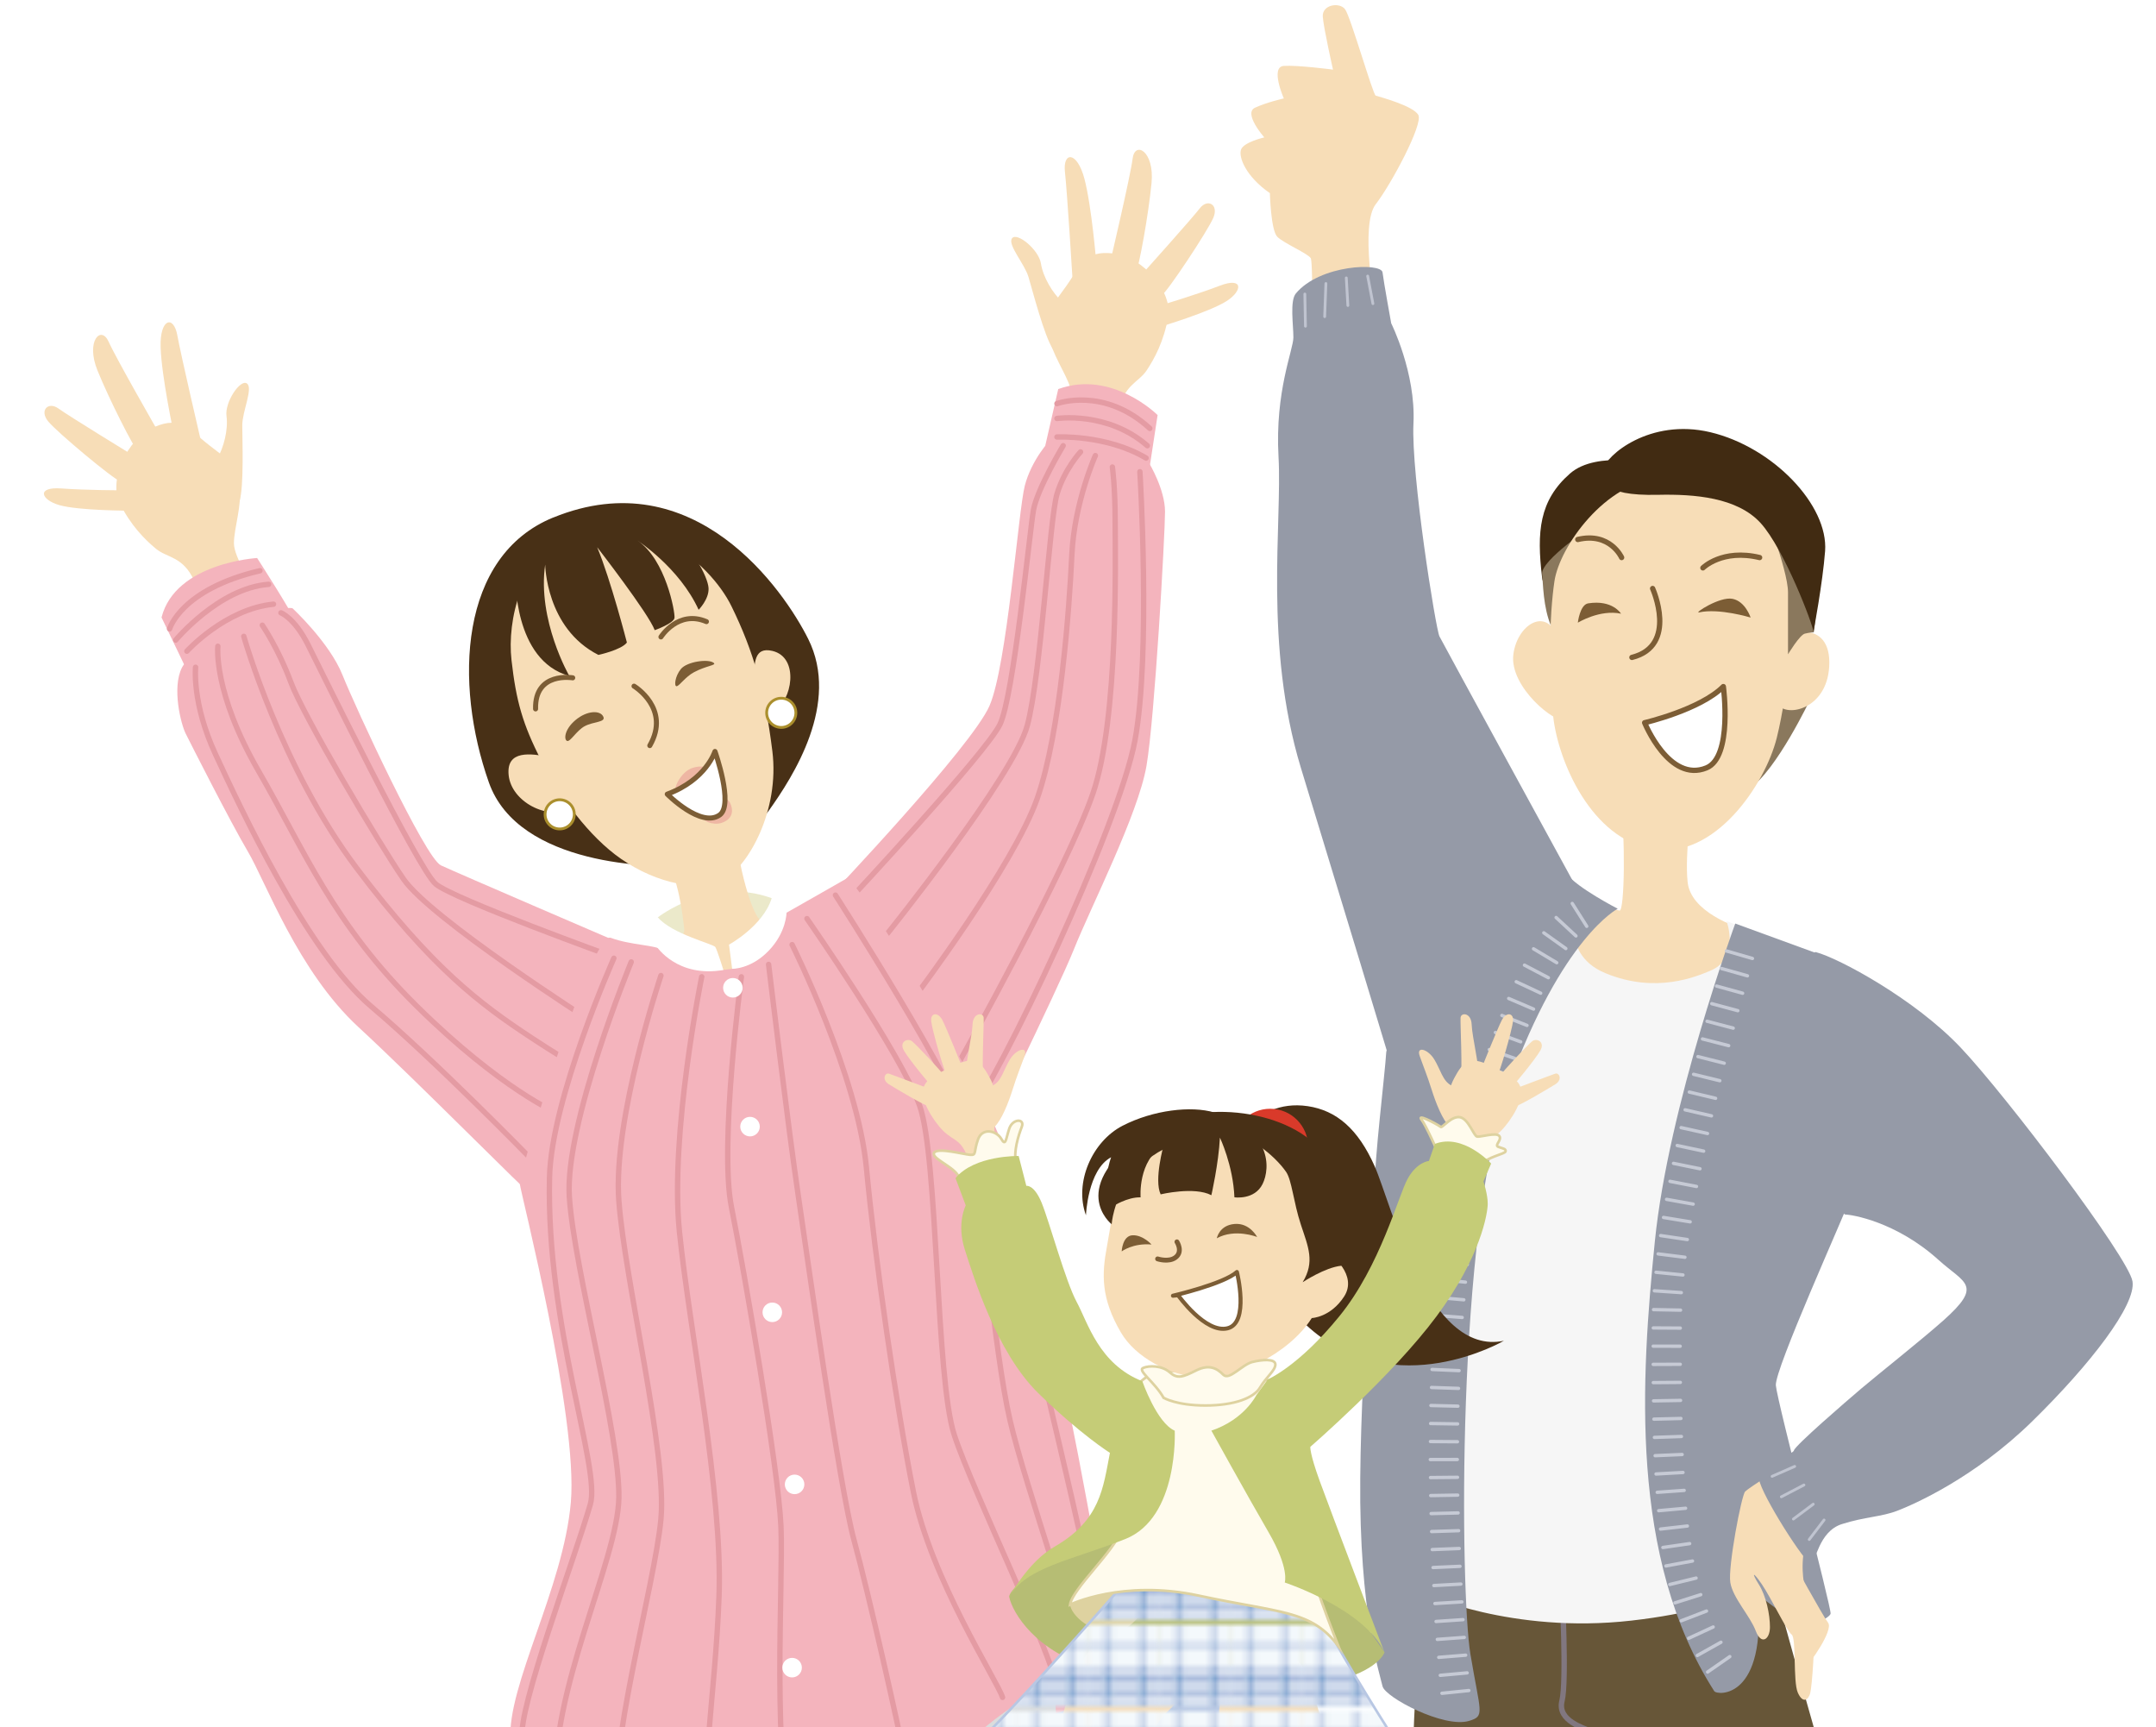 <?xml version="1.0" encoding="UTF-8"?>
<svg id="_レイヤー_2" data-name="レイヤー_2" xmlns="http://www.w3.org/2000/svg" xmlns:xlink="http://www.w3.org/1999/xlink" viewBox="0 0 423.77 339.36">
  <defs>
    <style>
      .cls-1 {
        stroke-width: .8px;
      }

      .cls-1, .cls-2, .cls-3, .cls-4, .cls-5, .cls-6, .cls-7, .cls-8, .cls-9 {
        stroke-linejoin: round;
      }

      .cls-1, .cls-10, .cls-3, .cls-11, .cls-4, .cls-12, .cls-5, .cls-7, .cls-13, .cls-8, .cls-9 {
        stroke-linecap: round;
      }

      .cls-1, .cls-14, .cls-3, .cls-15, .cls-7 {
        fill: #fff;
      }

      .cls-1, .cls-3, .cls-4, .cls-5, .cls-7, .cls-8, .cls-9 {
        stroke: #7c5d35;
      }

      .cls-16, .cls-6 {
        fill: #b8c7e3;
      }

      .cls-2 {
        fill: url(#_新規パターンスウォッチ_2);
      }

      .cls-2, .cls-6 {
        stroke: #b8c7e3;
        stroke-width: .5px;
      }

      .cls-10 {
        stroke: #c0c4d0;
      }

      .cls-10, .cls-17, .cls-11, .cls-4, .cls-12, .cls-5, .cls-13, .cls-8, .cls-9 {
        fill: none;
      }

      .cls-10, .cls-11, .cls-15, .cls-12, .cls-13, .cls-18 {
        stroke-miterlimit: 10;
      }

      .cls-10, .cls-15 {
        stroke-width: .55px;
      }

      .cls-19 {
        fill: #483016;
      }

      .cls-20 {
        fill: #f6f6f6;
      }

      .cls-21 {
        fill: #8a785d;
      }

      .cls-22 {
        fill: #e3e9f5;
      }

      .cls-3, .cls-4 {
        stroke-width: .99px;
      }

      .cls-23 {
        fill: #ebe9ca;
      }

      .cls-24 {
        fill: #d93a2a;
      }

      .cls-25 {
        fill: #b6bd74;
      }

      .cls-26 {
        fill: #c5cc77;
      }

      .cls-27 {
        fill: #959aa7;
      }

      .cls-28 {
        fill: #412b12;
      }

      .cls-29 {
        fill: #f4f9fc;
      }

      .cls-11 {
        stroke: #e49ba3;
      }

      .cls-11, .cls-13 {
        stroke-width: 1.06px;
      }

      .cls-30 {
        fill: #f7ddb7;
      }

      .cls-31 {
        fill: #dbdcdc;
      }

      .cls-32 {
        fill: #f4b4bd;
      }

      .cls-15 {
        stroke: #ab8f2d;
      }

      .cls-12 {
        stroke: #c6cad5;
        stroke-width: .66px;
      }

      .cls-5 {
        stroke-width: 1.04px;
      }

      .cls-7, .cls-8 {
        stroke-width: 1.04px;
      }

      .cls-33 {
        fill: #ded2a0;
      }

      .cls-13 {
        stroke: #817780;
      }

      .cls-18 {
        fill: #fffbed;
        stroke: #ded2a0;
        stroke-width: .51px;
      }

      .cls-34 {
        fill: #7c5d35;
      }

      .cls-35 {
        fill: #81a5d0;
      }

      .cls-36 {
        fill: #9eb6d9;
      }

      .cls-37 {
        fill: #675638;
      }

      .cls-38 {
        fill: #cfdaec;
      }

      .cls-39 {
        fill: #eeb6a3;
      }

      .cls-40 {
        fill: #abbcdd;
      }

      .cls-41 {
        clip-path: url(#clippath);
      }

      .cls-9 {
        stroke-width: .95px;
      }
    </style>
    <clipPath id="clippath">
      <rect class="cls-17" x="0" y="0" width="423.77" height="339.36"/>
    </clipPath>
    <pattern id="_新規パターンスウォッチ_2" data-name="新規パターンスウォッチ 2" x="0" y="0" width="13.92" height="16.09" patternTransform="translate(5744.36 4552.3)" patternUnits="userSpaceOnUse" viewBox="0 0 13.92 16.09">
      <g>
        <rect class="cls-17" width="13.92" height="16.09"/>
        <rect class="cls-29" width="13.92" height="16.09"/>
        <rect class="cls-17" x="4.15" y="9.79" width="5.34" height="0"/>
        <rect class="cls-17" x="4.15" y="4.7" width="5.34" height="3.3"/>
        <rect class="cls-38" x="2.61" y="4.7" width="1.53" height="3.3"/>
        <rect class="cls-38" x="2.61" y="0" width="1.53" height="3.44"/>
        <rect class="cls-38" x="2.61" y="9.79" width="1.53" height="0"/>
        <rect class="cls-38" x="9.49" y="0" width="1.53" height="3.44"/>
        <rect class="cls-38" x="9.49" y="9.79" width="1.53" height="0"/>
        <rect class="cls-38" x="9.49" y="4.7" width="1.53" height="3.3"/>
        <rect class="cls-38" x="4.15" y="8.01" width="5.34" height="1.78"/>
        <rect class="cls-38" x="0" y="8.01" width="2.61" height="1.78"/>
        <rect class="cls-38" x="11.02" y="8.01" width="2.89" height="1.78"/>
        <rect class="cls-36" x="2.61" y="8.01" width="1.53" height="1.78"/>
        <rect class="cls-36" x="9.49" y="8.01" width="1.53" height="1.78"/>
        <g>
          <rect class="cls-22" x="4.15" y="8.72" width="5.34" height="1.07"/>
          <rect class="cls-22" x="0" y="8.72" width="2.61" height="1.07"/>
          <rect class="cls-22" x="11.02" y="8.72" width="2.89" height="1.07"/>
          <rect class="cls-16" x="2.61" y="8.72" width="1.53" height="1.07"/>
          <rect class="cls-16" x="9.49" y="8.72" width="1.53" height="1.07"/>
        </g>
        <rect class="cls-38" x="4.15" y="3.44" width="5.34" height="1.26"/>
        <rect class="cls-38" x="11.02" y="3.44" width="2.89" height="1.26"/>
        <rect class="cls-38" x="0" y="3.44" width="2.61" height="1.26"/>
        <rect class="cls-36" x="2.61" y="3.44" width="1.53" height="1.26"/>
        <rect class="cls-36" x="9.49" y="3.44" width="1.53" height="1.26"/>
        <rect class="cls-38" x="4.15" y="14.31" width="5.34" height="1.78"/>
        <rect class="cls-38" x="11.02" y="14.31" width="2.89" height="1.78"/>
        <rect class="cls-38" x="0" y="14.31" width="2.61" height="1.78"/>
        <rect class="cls-36" x="2.61" y="14.31" width="1.53" height="1.78"/>
        <rect class="cls-36" x="9.49" y="14.31" width="1.53" height="1.78"/>
        <rect class="cls-40" x="11.02" y="13.1" width="2.89" height="1.21"/>
        <rect class="cls-40" x="11.02" y="9.79" width="2.89" height="1.21"/>
        <rect class="cls-40" x="4.15" y="13.1" width="5.34" height="1.21"/>
        <rect class="cls-40" x="0" y="9.79" width="2.61" height="1.21"/>
        <rect class="cls-40" x="4.15" y="9.79" width="5.34" height="1.21"/>
        <rect class="cls-40" x="0" y="13.1" width="2.61" height="1.21"/>
        <rect class="cls-35" x="2.61" y="13.1" width="1.53" height="1.21"/>
        <rect class="cls-35" x="2.61" y="9.79" width="1.53" height="1.21"/>
        <rect class="cls-35" x="9.49" y="9.79" width="1.53" height="1.21"/>
        <rect class="cls-35" x="9.49" y="13.1" width="1.53" height="1.21"/>
        <rect class="cls-36" x="0" y="14.31" width="2.61" height="0"/>
        <rect class="cls-36" x="11.02" y="14.31" width="2.89" height="0"/>
        <rect class="cls-36" x="4.15" y="14.31" width="5.34" height="0"/>
        <rect class="cls-36" x="2.61" y="14.31" width="1.53" height="0"/>
        <rect class="cls-36" x="9.49" y="14.31" width="1.53" height="0"/>
        <rect class="cls-38" x="11.02" y="11" width="2.89" height="2.1"/>
        <rect class="cls-38" x="0" y="11" width="2.61" height="2.1"/>
        <rect class="cls-38" x="4.15" y="11" width="5.34" height="2.1"/>
        <rect class="cls-36" x="2.61" y="11" width="1.53" height="2.1"/>
        <rect class="cls-36" x="9.49" y="11" width="1.53" height="2.1"/>
        <g>
          <rect class="cls-22" x="4.15" y="14.31" width="5.34" height="1.07"/>
          <rect class="cls-22" x="0" y="14.31" width="2.61" height="1.07"/>
          <rect class="cls-22" x="11.02" y="14.31" width="2.89" height="1.07"/>
          <rect class="cls-16" x="2.61" y="14.31" width="1.53" height="1.07"/>
          <rect class="cls-16" x="9.49" y="14.31" width="1.53" height="1.07"/>
        </g>
      </g>
    </pattern>
  </defs>
  <g id="_レイヤー_1-2" data-name="レイヤー_1">
    <g class="cls-41">
      <g>
        <path class="cls-23" d="M129.3,180.26s10.34-8.15,22.38-3.77c0,0,1.09,8.64-3.41,10.95-4.5,2.31-11.92,3.77-14.96.12s-4.01-7.3-4.01-7.3Z"/>
        <path class="cls-32" d="M220.4,334.44s-6.75,11.68-16.24,11.68-26.64-10.03-23.35-18.79c3.28-8.76,23.54-9.31,29.92-7.48,6.39,1.82,9.67,14.6,9.67,14.6Z"/>
        <path class="cls-31" d="M206.97,405.04s4.57-59.01-2.46-92.38c-7.03-33.37-56.2-20.02-68.5-10.54-12.29,9.48-15.46,75.52-13.7,104.32,0,0,17.21,5.27,23.89-.35,0,0,8.08-50.93,13-67.09,4.92-16.16,12.29-6.32,15.1,9.48,2.81,15.81,7.73,55.5,7.73,55.5,0,0,10.54,8.43,24.94,1.05Z"/>
        <g>
          <path class="cls-30" d="M50.72,117.14c-.86-2.02-4.74-7.48-4.74-10.4s1.64-7.66,1.09-10.95c-.55-3.28-.18-4.01-5.11-7.66-4.93-3.65-6.2-6.57-11.68-4.2-5.47,2.37-8.94,10.58-6.75,14.96,2.19,4.38,4.93,7.12,7.12,8.94,2.19,1.82,5.29,1.46,7.48,6.2,2.19,4.74,4.38,10.03,4.38,10.03,0,0,10.22-2.19,8.21-6.93Z"/>
          <path class="cls-30" d="M47.07,98.52c.91-2.92.55-12.22.55-14.96s2.19-7.3.91-8.21-4.38,3.65-4.01,6.39c.36,2.74-.55,6.2-1.82,8.39-1.28,2.19,4.38,8.39,4.38,8.39Z"/>
          <path class="cls-30" d="M39.41,86.3s-3.83-16.42-4.56-20.43c-.73-4.01-3.47-3.28-3.28,2.37.18,5.66,2.55,16.79,2.55,16.79l5.29,1.28Z"/>
          <path class="cls-30" d="M31.2,85.02s-8.39-14.6-9.85-17.88c-1.46-3.28-4.56-.18-2.19,5.66,2.37,5.84,7.12,15.14,8.03,16.06s4.01-3.83,4.01-3.83Z"/>
          <path class="cls-30" d="M25.73,89.22s-12.22-7.48-14.23-8.94c-2.01-1.46-3.83.36-2.01,2.55s12.77,11.31,14.05,11.68c1.28.36,2.19-5.29,2.19-5.29Z"/>
          <path class="cls-30" d="M23.72,96.34s-6.75,0-11.68-.36-4.02,2.24-.36,3.28c3.83,1.09,13.87,1.09,13.87,1.09,0,0-2.01-3.65-1.82-4.01Z"/>
        </g>
        <g>
          <path class="cls-30" d="M208.79,87.47c.24-2.18,2.4-8.53,1.57-11.32-.84-2.8-3.77-6.87-4.18-10.18-.42-3.3-.97-3.9,2.7-8.8,3.68-4.91,4.06-8.07,9.99-7.36,5.92.71,11.59,7.58,10.75,12.4-.84,4.82-2.68,8.23-4.26,10.6-1.58,2.37-4.65,2.91-5.39,8.08-.74,5.17-1.32,10.87-1.32,10.87,0,0-10.42.83-9.85-4.29Z"/>
          <path class="cls-30" d="M206.96,68.6c-1.71-2.54-4.02-11.56-4.81-14.18-.78-2.62-4.19-6.37-3.22-7.61s5.24,2.24,5.67,4.97c.43,2.73,2.3,5.79,4.15,7.52,1.85,1.73-1.79,9.29-1.79,9.29Z"/>
          <path class="cls-30" d="M210.8,54.69s-1.03-16.83-1.48-20.89c-.45-4.05,2.38-4.14,3.83,1.33,1.44,5.47,2.36,16.81,2.36,16.81l-4.7,2.74Z"/>
          <path class="cls-30" d="M218.3,51.12s3.87-16.39,4.32-19.95,4.32-1.48,3.72,4.79c-.6,6.27-2.48,16.55-3.1,17.68-.61,1.14-4.94-2.52-4.94-2.52Z"/>
          <path class="cls-30" d="M224.75,53.57s9.57-10.67,11.08-12.64c1.51-1.97,3.78-.75,2.65,1.87-1.12,2.62-9,14.49-10.12,15.21-1.12.72-3.61-4.44-3.61-4.44Z"/>
          <path class="cls-30" d="M228.71,59.82s6.47-1.93,11.08-3.69,4.49,1,1.29,3.04c-3.36,2.15-12.97,5.02-12.97,5.02,0,0,.88-4.07.6-4.37Z"/>
        </g>
        <path class="cls-30" d="M162.02,177.71c-3.47.91-10.4,3.47-12.22,3.28-1.82-.18-5.11-12.04-5.11-18.25s-17.7-3.1-14.41,3.83c3.28,6.93,3.83,12.77,4.2,15.87.36,3.1-6.75,4.38-9.49,5.29s3.1,13.32,19.34,12.41,17.7-22.44,17.7-22.44Z"/>
        <g>
          <path class="cls-19" d="M108.74,101.69c-18.49,7.54-19.52,32.59-12.65,52.06,5.84,16.54,32.84,16.79,38.19,16.3,5.35-.49,11.92-3.89,16.79-10.7,4.87-6.81,14.11-21.16,7.78-33.81-4.73-9.46-22.32-35.18-50.11-23.84Z"/>
          <path class="cls-30" d="M110.57,106.01c-7.92,4.06-10.95,15.69-10.03,23.72.91,8.03,2.19,12.59,5.84,19.7,3.65,7.12,9.38,14.97,15.69,19.34,7.12,4.93,15.51,6.57,20.25,4.01,4.74-2.55,10.95-13.5,9.49-25.18-1.46-11.68-3.65-19.52-8.03-28.46-4.38-8.94-18.61-20.62-33.21-13.14Z"/>
          <path class="cls-30" d="M107.83,148.7c-3.36-.59-8.39-1.46-7.85,3.65s7.48,8.94,12.59,6.57c5.11-2.37-1.64-9.67-4.74-10.22Z"/>
          <path class="cls-30" d="M148.15,133.19c.19-2.74-.01-6.15,3.65-5.29,5.47,1.28,3.83,10.03.36,11.68-3.47,1.64-4.56,1.46-4.01-6.39Z"/>
          <circle class="cls-15" cx="110.01" cy="160.02" r="2.87"/>
          <circle class="cls-15" cx="153.56" cy="140.07" r="2.87"/>
          <path class="cls-19" d="M101.32,113.24s-.49,16.54,10.58,19.58c0,0-6.33-10.95-4.74-21.89,0,0,.12,12.53,10.46,17.76,0,0,4.5-.97,5.6-2.43,0,0-3.16-12.29-5.84-18.73,0,0,10.1,13.02,11.31,16.3,0,0,3.77-1.34,3.89-2.43.12-1.09-1.7-11.43-7.3-15.2,0,0,8.27,5.35,12.04,13.62,0,0,2.07-2.07,1.95-4.26s-3.28-8.51-8.76-12.04c-5.47-3.53-23.11-3.53-29.19,9.73Z"/>
          <path class="cls-4" d="M124.62,134.83s7.3,4.38,3.1,11.68"/>
          <g>
            <path class="cls-39" d="M137.66,159.72c.04,1.75,2.55,2.42,4,2.03,1.45-.39,2.93-1.63,1.85-3.96s-5.88.08-5.84,1.92Z"/>
            <path class="cls-39" d="M132.97,155.65c-.9-.15.69-4.02,3.22-4.78,2.53-.76,3.57.4,3.83,1.34.26.95-4.71,3.82-7.05,3.44Z"/>
            <path class="cls-3" d="M140.52,147.67s-1.72,5.56-9.37,8.38c0,0,6.65,6.73,10.32,4.08,2.79-2.02-.94-12.47-.94-12.47Z"/>
          </g>
          <path class="cls-34" d="M140.31,130.27c-1.04-.87-5.29-.27-6.48,1.19-1.19,1.46-1.37,3.47-.82,3.38.55-.09,1.69-1.83,3.38-2.74,2.37-1.28,4.47-1.37,3.92-1.82Z"/>
          <path class="cls-34" d="M118.59,140.85c-.55-1.32-3.19-1.28-5.47.64-2.28,1.92-2.28,3.92-1.64,4.11.64.18,1.86-2.07,3.47-2.92,1.73-.91,4.11-.73,3.65-1.82Z"/>
          <path class="cls-4" d="M129.91,125.16s3.38-5.38,8.94-3.01"/>
          <path class="cls-4" d="M112.57,133.19s-7.48-1.28-7.3,6.11"/>
        </g>
        <path class="cls-32" d="M58.93,123.7c-1.09-2.74-8.39-14.05-8.39-14.05,0,0-16.06.91-18.79,11.68l6.57,13.68,20.62-11.31Z"/>
        <path class="cls-32" d="M57.47,119.51c-3.28-.73-19.7,7.66-21.71,11.68-2.01,4.01-.18,11.13.73,12.95.91,1.82,8.76,17.33,12.22,23.17,3.47,5.84,9.85,23.54,21.71,34.48,11.86,10.95,32.84,32.29,34.67,33.57,1.82,1.28,16.97-49.99,16.97-49.99,0,0-32.29-13.87-35.4-15.33-3.1-1.46-16.79-31.02-19.34-37.4-2.55-6.39-9.85-13.14-9.85-13.14Z"/>
        <path class="cls-32" d="M208,76.45l-2.55,11.13,20.07,7.12,2.01-13.14s-8.94-8.94-19.52-5.11Z"/>
        <path class="cls-32" d="M206.9,86.12c-.55.18-4.2,4.38-5.47,9.31-1.28,4.93-3.47,35.21-6.93,43.24-3.47,8.03-31.38,37.4-31.38,37.4l28.83,50.9s15.87-32.29,19.16-40.5c3.28-8.21,12.59-26.46,14.23-35.94,1.64-9.49,3.65-45.61,3.65-49.99s-3.1-9.49-3.1-9.49l-18.98-4.93Z"/>
        <path class="cls-11" d="M207.75,79.31s9.24-3.41,18.25,4.87"/>
        <path class="cls-11" d="M207.75,82.23s9.97-1.46,17.76,5.35"/>
        <path class="cls-11" d="M207.75,85.87s9.73-.49,17.52,4.14"/>
        <path class="cls-11" d="M33.33,123.58s2.19-7.78,17.76-11.43"/>
        <path class="cls-11" d="M34.54,125.77s8.51-10.22,18.25-10.95"/>
        <path class="cls-11" d="M36.73,127.96s7.51-8.29,17.03-9.24"/>
        <path class="cls-11" d="M38.44,131.12s-.73,7.05,3.89,17.03c4.62,9.97,18,38.92,30.65,49.63,12.65,10.7,31.38,29.92,31.38,29.92"/>
        <path class="cls-11" d="M42.82,126.99s-.97,9,8.03,24.57c9,15.57,14.6,29.92,31.14,46.22,16.54,16.3,27.49,20.92,27.49,20.92"/>
        <path class="cls-11" d="M47.92,125.04s7.3,25.79,22.14,45.49c14.84,19.7,24.33,26.76,34.3,33.33,9.97,6.57,11.19,6.57,11.19,6.57"/>
        <path class="cls-11" d="M116.28,200.7s-31.63-20.19-36.98-27.98c-4.89-7.11-19.7-32.11-22.14-38.68-2.43-6.57-5.6-11.19-5.6-11.19"/>
        <path class="cls-11" d="M120.66,188.05s-31.63-11.43-35.03-14.35c-3.41-2.92-22.38-41.6-25.06-46.95s-5.35-6.33-5.35-6.33"/>
        <path class="cls-11" d="M166.88,176.86s27-28.95,29.68-34.54c2.68-5.6,5.84-37.95,6.57-42.09.73-4.14,5.84-12.65,5.84-12.65"/>
        <path class="cls-11" d="M174.43,183.43s24.81-30.9,27.49-40.87,4.38-40.63,5.84-45.49c1.46-4.87,4.62-8.27,4.62-8.27"/>
        <path class="cls-11" d="M215.3,89.52s-4.14,9.24-4.62,19.46c-.49,10.22-2.19,34.79-6.81,47.92-4.62,13.14-23.84,38.68-23.84,38.68"/>
        <path class="cls-11" d="M188.78,208.24s20.92-37.46,26.03-52.3c5.11-14.84,4.38-46.71,4.38-53.52s-.55-10.65-.55-10.65"/>
        <path class="cls-11" d="M190.24,219.43c6.08-7.3,29.68-56.93,32.84-73.95,3.16-17.03.97-52.79.97-52.79"/>
        <path class="cls-32" d="M166.76,172.42s-11.49,6.57-13.14,7.48c-1.64.91.18,8.76-9.31,10.4-9.49,1.64-13.87-2.74-14.41-3.65-.55-.91-6.02-.91-9.85-2.37-3.83-1.46-18.06,46.53-17.88,48.35.18,1.82,11.49,45.8,10.03,62.58-1.46,16.79-12.59,36.13-11.86,46.71.73,10.58,29.19,31.93,51.45,25.54,22.26-6.39,41.6-31.2,51.27-34.12,9.67-2.92,17.15.55,17.33,1.09.18.55-14.35-91.9-25.36-114.22-15.92-32.28-28.28-47.8-28.28-47.8Z"/>
        <path class="cls-14" d="M142.19,190.6s-1.22-3.89-1.58-4.5c-.36-.61-8.51-2.55-11.31-5.84l-.24,5.72s4.01,6.2,13.14,4.62Z"/>
        <path class="cls-14" d="M143.9,190.36l-.61-4.74s6.69-3.65,8.39-9.12l2.92,2.8s0,3.89-3.53,7.54c-3.53,3.65-7.18,3.53-7.18,3.53Z"/>
        <path class="cls-11" d="M120.66,188.29s-12.29,27.55-12.65,43.06c-.68,29.37,10.1,57.06,8.03,64.22-3.16,10.95-14.35,40.38-13.38,45.98"/>
        <path class="cls-11" d="M124.07,189.02s-13.14,31.87-12.16,46.22c.97,14.35,9.97,46.71,9.73,59.11-.24,12.41-13.62,37.95-12.41,57.41"/>
        <path class="cls-11" d="M129.91,191.7s-9.49,28.22-8.27,44.28c1.22,16.06,9.49,49.38,8.27,62.52-1.22,13.14-10.7,45.74-8.76,60.09"/>
        <path class="cls-11" d="M137.93,191.94s-6.33,30.9-4.38,50.11c1.95,19.22,8.51,51.33,7.78,71.52-.73,20.19-4.14,37.22-1.95,50.6"/>
        <path class="cls-11" d="M145.72,191.94s-4.38,33.08-1.95,45.25c2.43,12.16,9.24,51.33,9.73,62.76.49,11.43-1.95,45.49,2.68,63.01"/>
        <path class="cls-11" d="M151.07,189.51s3.89,32.36,5.84,45.49c1.95,13.14,8.03,56.93,10.95,67.63,2.92,10.7,8.88,37.1,10.22,44.28"/>
        <path class="cls-11" d="M155.69,185.62s12.89,25.79,14.6,43.79c1.7,18,5.84,46.71,9.24,63.74,3.41,17.03,16.54,37.22,17.52,40.38"/>
        <path class="cls-11" d="M158.61,180.51s18.49,26.52,22.14,36.73c3.65,10.22,3.16,53.52,6.81,64.71,3.65,11.19,19.95,44.52,19.95,49.38"/>
        <path class="cls-11" d="M164.21,175.89s24.57,38.19,26.52,47.44c1.95,9.24,4.62,42.09,7.78,55.71,3.16,13.62,13.87,42.82,13.62,48.41"/>
        <path class="cls-11" d="M193.89,223.57c.24.73,15.81,65.93,18.25,77.36,2.43,11.43,4.62,29.44,4.62,29.44"/>
        <circle class="cls-14" cx="144.05" cy="194.1" r="1.92"/>
        <circle class="cls-14" cx="147.42" cy="221.38" r="1.92"/>
        <circle class="cls-14" cx="151.8" cy="257.87" r="1.92"/>
        <circle class="cls-14" cx="156.18" cy="291.68" r="1.92"/>
        <circle class="cls-14" cx="155.69" cy="327.69" r="1.92"/>
      </g>
      <g>
        <path class="cls-37" d="M281.96,296.06s-5.6,36.98-3.89,61.79c1.7,24.81,10.46,49.38,10.46,49.38,0,0,2.68,7.54,13.62,4.87,10.95-2.68,11.43-6.81,11.43-6.81,0,0-6.81-37.1-2.92-53.88,1.55-6.67,10.7-5.6,14.11-2.19s22.26,53.44,22.87,56.32c1.7,8.03,27,11.92,27.49-1.46,0,0-24.33-83.69-26.03-91.47-1.7-7.78-5.35-26.03-5.35-26.03,0,0-57.41,2.19-61.79,9.49Z"/>
        <path class="cls-30" d="M270.58,62.58c-.39-2.55-3.28-18.43-.18-22.44,3.1-4.01,9.31-15.69,8.39-17.52s-7.85-3.65-8.39-3.83c-.55-.18-4.93-15.51-6.02-16.97s-4.56-.91-4.38,1.46c.18,2.37,2.01,10.4,2.01,10.4,0,0-6.93-.91-9.67-.73-2.74.18,0,6.39,0,6.39,0,0-3.28.73-5.66,1.82-2.37,1.09,1.82,5.84,1.82,5.84,0,0-4.01.91-4.56,2.37-.55,1.46.91,5.29,5.66,8.58,0,0,.18,7.3,1.46,8.58,1.28,1.28,6.02,3.28,6.57,4.2s.18,21.35.18,21.35c0,0,13.87-2.37,12.77-9.49Z"/>
        <path class="cls-30" d="M308.11,175.28s9.24,3.53,10.22,3.65,1.22-14.84.12-21.65c-1.09-6.81,13.02-4.01,13.62-1.22.61,2.8-.97,11.56-.36,17.27.61,5.72,8.88,8.76,12.77,9.85s9.12,2.31,8.03,8.27c-1.09,5.96-17.03,19.7-36.25,16.06-19.22-3.65-17.03-35.15-8.15-32.23Z"/>
        <path class="cls-13" d="M307.01,312.36s.97,18,0,21.89c-.97,3.89,4.38,5.35,6.08,6.08,1.7.73,5.6,4.62,5.6,4.62"/>
        <path class="cls-20" d="M310.42,175.89s-4.87,11.19,5.11,15.33c9.97,4.14,17.96.64,20.68-.49,5.84-2.43,3.16-9.73,3.16-9.73,0,0,15.33,5.84,16.79,7.3,1.46,1.46-.97,16.54-4.14,34.79-3.16,18.25-9,39.41-9.49,47.19-.49,7.78,6.08,38.68,6.08,38.68,0,0-4.38,6.81-27.98,9.49-23.6,2.68-40.87-5.35-40.87-5.35,0,0,4.38-55.71,4.62-60.57.24-4.87.73-39.9,4.14-56.2,3.41-16.3,14.35-24.33,14.35-24.33l7.54,3.89Z"/>
        <path class="cls-27" d="M273.44,63.49s-1.46-8.03-1.7-9.97c-.24-1.95-12.28-1.56-17.03,4.14-1.22,1.46-.49,6.2-.49,8.64s-3.65,10.58-2.92,23.48c.73,12.89-2.92,36.98,4.38,61.06,7.3,24.08,16.3,53.28,20.68,68.36l32.84-45.98s-25.54-46.71-26.27-48.17c-.73-1.46-5.6-31.87-5.11-41.84.49-9.97-4.38-19.7-4.38-19.7Z"/>
        <path class="cls-27" d="M317.96,178.56s-8.03-4.14-9.97-6.81c0,0-35.27,30.9-35.52,35.03-.24,4.14-2.43,21.89-2.19,26.03.24,4.14-2.68,31.38-2.92,57.66-.24,26.27,3.89,38.68,4.38,40.87.49,2.19,12.12,8.32,17.03,6.81,3.16-.97,2.19-1.46.24-13.14-1.95-11.68-2.92-82.96,7.54-111.9,10.46-28.95,21.41-34.54,21.41-34.54Z"/>
        <path class="cls-27" d="M341.07,181.48s-13.14,35.76-15.81,62.52c-2.68,26.76-5.11,62.03,11.68,88.31.56.87,10.46,1.7,8.51-18.98,0,0,6.99,5.17,7.97,6.14.97.97,6.14-1.4,6.39-2.37.24-.97-10.52-41.72-10.76-44.88-.24-3.16,13.2-32.84,15.14-37.95,1.95-5.11-5.11-46.22-5.11-46.22l-18-6.57Z"/>
        <g>
          <path class="cls-30" d="M352.26,287.12c-1.47.7-8.51,5.23-9.24,5.96-.73.73-3.41,14.84-2.92,17.88.49,3.04,3.89,6.57,4.99,9.49,1.09,2.92,2.8,1.7,2.8-.73s-.73-6.08-2.19-8.39c-1.46-2.31-1.22-2.68.61,0,1.82,2.68,4.87,9.12,5.84,9.85s.24,9.24,1.22,11.43c.97,2.19,2.07,1.46,2.43.12.36-1.34,1.04-10.48.61-13.26-.24-1.58-1.58-5.96-1.58-6.69s-1.09-4.26-.12-8.76c.97-4.5,3.06-8.22,6.45-9.97s-.49-10.95-8.88-6.93Z"/>
          <path class="cls-30" d="M352.14,306.34s6.08,11.07,7.18,12.53-3.65,8.15-4.5,8.76c-.85.61-.49-7.66-.85-10.58-.36-2.92-1.95-11.19-1.95-11.19"/>
        </g>
        <path class="cls-27" d="M356.88,187.08c4.62,1.22,19.46,9.24,28.46,18.73,9,9.49,33.08,41.36,33.81,45.98.73,4.62-8.27,16.3-19.7,27.49-11.43,11.19-23.35,16.36-26.52,17.58-3.16,1.22-6.26,1.16-10.89,2.62-4.62,1.46-5.11,7.54-6.08,7.78s-9.73-13.44-10.22-16.6c-.49-3.16,6.63-4.68,6.87-5.66.24-.97,10.12-9.51,13.28-12.19,3.16-2.68,11.7-9.45,16.02-13.28,7.97-7.09,4.29-7.29-.89-11.96-8.34-7.53-17.1-8.91-18.31-8.91s-7.05-16.06-9-33.33c-1.95-17.27,3.16-18.25,3.16-18.25Z"/>
        <line class="cls-10" x1="260.61" y1="55.71" x2="260.37" y2="62.22"/>
        <line class="cls-10" x1="264.62" y1="54.61" x2="264.93" y2="60.03"/>
        <line class="cls-10" x1="268.82" y1="54.25" x2="269.85" y2="59.66"/>
        <line class="cls-10" x1="348.31" y1="290.1" x2="352.75" y2="288.15"/>
        <line class="cls-10" x1="350.13" y1="294.12" x2="354.57" y2="291.8"/>
        <line class="cls-10" x1="352.5" y1="298.49" x2="356.4" y2="295.57"/>
        <line class="cls-10" x1="355.61" y1="302.51" x2="358.53" y2="298.68"/>
        <g>
          <line class="cls-12" x1="311.88" y1="182.02" x2="309.03" y2="177.53"/>
          <line class="cls-12" x1="309.76" y1="183.91" x2="305.86" y2="180.29"/>
          <line class="cls-12" x1="307.77" y1="186.39" x2="303.44" y2="183.3"/>
          <line class="cls-12" x1="305.98" y1="189.17" x2="301.42" y2="186.44"/>
          <line class="cls-12" x1="304.34" y1="192.12" x2="299.64" y2="189.65"/>
          <line class="cls-12" x1="302.83" y1="195.16" x2="298.02" y2="192.91"/>
          <line class="cls-12" x1="301.43" y1="198.29" x2="296.54" y2="196.2"/>
          <line class="cls-12" x1="300.14" y1="201.49" x2="295.2" y2="199.53"/>
          <line class="cls-12" x1="298.9" y1="204.72" x2="293.92" y2="202.88"/>
          <line class="cls-12" x1="297.74" y1="207.98" x2="292.72" y2="206.24"/>
          <line class="cls-12" x1="296.64" y1="211.27" x2="291.59" y2="209.62"/>
          <line class="cls-12" x1="295.58" y1="214.59" x2="290.51" y2="213.02"/>
          <line class="cls-12" x1="294.59" y1="217.92" x2="289.49" y2="216.42"/>
          <line class="cls-12" x1="293.62" y1="221.27" x2="288.51" y2="219.84"/>
          <line class="cls-12" x1="292.72" y1="224.63" x2="287.58" y2="223.27"/>
          <line class="cls-12" x1="291.92" y1="227.99" x2="286.75" y2="226.76"/>
          <line class="cls-12" x1="291.12" y1="231.34" x2="285.92" y2="230.25"/>
          <line class="cls-12" x1="290.49" y1="234.75" x2="285.27" y2="233.76"/>
          <line class="cls-12" x1="289.88" y1="238.16" x2="284.64" y2="237.28"/>
          <line class="cls-12" x1="289.31" y1="241.58" x2="284.06" y2="240.8"/>
          <line class="cls-12" x1="288.86" y1="245.03" x2="283.59" y2="244.33"/>
          <line class="cls-12" x1="288.41" y1="248.48" x2="283.13" y2="247.86"/>
          <line class="cls-12" x1="288.04" y1="251.94" x2="282.75" y2="251.4"/>
          <line class="cls-12" x1="287.72" y1="255.41" x2="282.43" y2="254.94"/>
          <line class="cls-12" x1="287.4" y1="258.88" x2="282.1" y2="258.47"/>
          <line class="cls-12" x1="287.18" y1="262.36" x2="281.88" y2="262.01"/>
          <line class="cls-12" x1="286.97" y1="265.84" x2="281.67" y2="265.56"/>
          <line class="cls-12" x1="286.79" y1="269.33" x2="281.48" y2="269.1"/>
          <line class="cls-12" x1="286.68" y1="272.82" x2="281.37" y2="272.64"/>
          <line class="cls-12" x1="286.56" y1="276.31" x2="281.25" y2="276.18"/>
          <line class="cls-12" x1="286.5" y1="279.8" x2="281.19" y2="279.72"/>
          <line class="cls-12" x1="286.47" y1="283.3" x2="281.16" y2="283.26"/>
          <line class="cls-12" x1="286.44" y1="286.79" x2="281.13" y2="286.8"/>
          <line class="cls-12" x1="286.48" y1="290.29" x2="281.17" y2="290.34"/>
          <line class="cls-12" x1="286.52" y1="293.79" x2="281.21" y2="293.88"/>
          <line class="cls-12" x1="286.6" y1="297.29" x2="281.29" y2="297.42"/>
          <line class="cls-12" x1="286.7" y1="300.78" x2="281.39" y2="300.95"/>
          <line class="cls-12" x1="286.82" y1="304.28" x2="281.51" y2="304.49"/>
          <line class="cls-12" x1="286.97" y1="307.78" x2="281.67" y2="308.02"/>
          <line class="cls-12" x1="287.14" y1="311.27" x2="281.83" y2="311.56"/>
          <line class="cls-12" x1="287.34" y1="314.77" x2="282.04" y2="315.09"/>
          <line class="cls-12" x1="287.56" y1="318.26" x2="282.26" y2="318.62"/>
          <line class="cls-12" x1="287.81" y1="321.75" x2="282.51" y2="322.14"/>
          <line class="cls-12" x1="288.08" y1="325.24" x2="282.79" y2="325.67"/>
          <line class="cls-12" x1="288.38" y1="328.72" x2="283.09" y2="329.2"/>
          <line class="cls-12" x1="288.71" y1="332.19" x2="283.42" y2="332.73"/>
        </g>
        <g>
          <line class="cls-12" x1="344.45" y1="188.34" x2="339.34" y2="186.86"/>
          <line class="cls-12" x1="343.47" y1="191.75" x2="338.36" y2="190.31"/>
          <line class="cls-12" x1="342.52" y1="195.17" x2="337.4" y2="193.76"/>
          <line class="cls-12" x1="341.58" y1="198.6" x2="336.45" y2="197.22"/>
          <line class="cls-12" x1="340.67" y1="202.03" x2="335.53" y2="200.68"/>
          <line class="cls-12" x1="339.78" y1="205.47" x2="334.63" y2="204.15"/>
          <line class="cls-12" x1="338.9" y1="208.92" x2="333.74" y2="207.62"/>
          <line class="cls-12" x1="338.04" y1="212.36" x2="332.88" y2="211.1"/>
          <line class="cls-12" x1="337.21" y1="215.82" x2="332.04" y2="214.59"/>
          <line class="cls-12" x1="336.4" y1="219.27" x2="331.22" y2="218.08"/>
          <line class="cls-12" x1="335.62" y1="222.73" x2="330.43" y2="221.58"/>
          <line class="cls-12" x1="334.86" y1="226.2" x2="329.66" y2="225.09"/>
          <line class="cls-12" x1="334.14" y1="229.66" x2="328.93" y2="228.6"/>
          <line class="cls-12" x1="333.45" y1="233.14" x2="328.24" y2="232.13"/>
          <line class="cls-12" x1="332.8" y1="236.61" x2="327.57" y2="235.67"/>
          <line class="cls-12" x1="332.21" y1="240.09" x2="326.97" y2="239.23"/>
          <line class="cls-12" x1="331.65" y1="243.57" x2="326.4" y2="242.79"/>
          <line class="cls-12" x1="331.18" y1="247.05" x2="325.91" y2="246.39"/>
          <line class="cls-12" x1="330.79" y1="250.53" x2="325.5" y2="250"/>
          <line class="cls-12" x1="330.47" y1="254" x2="325.17" y2="253.64"/>
          <line class="cls-12" x1="330.32" y1="257.44" x2="325.01" y2="257.34"/>
          <line class="cls-12" x1="330.27" y1="260.97" x2="324.96" y2="260.94"/>
          <line class="cls-12" x1="330.25" y1="264.53" x2="324.94" y2="264.52"/>
          <line class="cls-12" x1="330.26" y1="268.08" x2="324.94" y2="268.1"/>
          <line class="cls-12" x1="330.28" y1="271.64" x2="324.96" y2="271.68"/>
          <line class="cls-12" x1="330.32" y1="275.18" x2="325.01" y2="275.27"/>
          <line class="cls-12" x1="330.39" y1="278.73" x2="325.08" y2="278.86"/>
          <line class="cls-12" x1="330.49" y1="282.27" x2="325.18" y2="282.45"/>
          <line class="cls-12" x1="330.63" y1="285.81" x2="325.32" y2="286.04"/>
          <line class="cls-12" x1="330.8" y1="289.34" x2="325.5" y2="289.64"/>
          <line class="cls-12" x1="331.03" y1="292.86" x2="325.73" y2="293.24"/>
          <line class="cls-12" x1="331.31" y1="296.37" x2="326.02" y2="296.85"/>
          <line class="cls-12" x1="331.66" y1="299.86" x2="326.38" y2="300.46"/>
          <line class="cls-12" x1="332.11" y1="303.32" x2="326.85" y2="304.08"/>
          <line class="cls-12" x1="332.67" y1="306.74" x2="327.44" y2="307.71"/>
          <line class="cls-12" x1="333.37" y1="310.09" x2="328.21" y2="311.35"/>
          <line class="cls-12" x1="334.29" y1="313.35" x2="329.22" y2="314.96"/>
          <line class="cls-12" x1="335.42" y1="316.57" x2="330.46" y2="318.48"/>
          <line class="cls-12" x1="336.73" y1="319.7" x2="331.91" y2="321.93"/>
          <line class="cls-12" x1="338.26" y1="322.7" x2="333.62" y2="325.3"/>
          <line class="cls-12" x1="340" y1="325.52" x2="335.64" y2="328.55"/>
        </g>
        <g>
          <path class="cls-21" d="M355.79,137.45s-6.57,13.87-11.92,17.52c-5.35,3.65-1.22-20.92,11.92-17.52Z"/>
          <path class="cls-28" d="M325.33,91.27s-11.43-2.87-16.73,1.77c-6.08,5.32-6.57,11.47-5.5,20.43.56,4.68,8.79,4.92,11.58,3.4,2.79-1.52,18-18.25,10.65-25.6Z"/>
          <path class="cls-21" d="M312.81,103.44s-9.88,6.65-9.7,9.29c.27,3.91.42,7.97,2.45,11.78,2.03,3.8,4.56-9.38,4.56-13.18s2.68-7.89,2.68-7.89Z"/>
          <path class="cls-30" d="M326.27,94.02c-10.66.65-19.73,13.36-20.74,20.2-1.01,6.84-1.24,18.16-.22,26.77,1.01,8.62,7.42,23.86,19.59,25.89,12.17,2.03,22.05-12.77,24.33-21.89,2.28-9.13,3.93-25.65,2.91-34.27-1.01-8.62-17.49-17.21-25.86-16.7Z"/>
          <path class="cls-30" d="M306.83,127.43c-1.77-9.12-8.62-5.17-9.38,1.22-.76,6.39,8.37,13.68,10.14,12.77,1.77-.91-.76-13.99-.76-13.99Z"/>
          <path class="cls-30" d="M349.42,128.35c0-4.35,10.14-7.3,10.14,1.82s-8.37,10.95-10.14,8.21c-1.77-2.74,0-9.12,0-10.03Z"/>
          <path class="cls-21" d="M346.12,98.4s5.32,13.44,5.32,18v12.17s2.28-3.8,3.3-4.06,1.77-.25,1.77-.25c0,0,1.27-10.28,1.27-14.08s-5.33-14.31-11.67-11.78Z"/>
          <path class="cls-28" d="M315.16,92.2c-.31,2.02-.74,5.29,10.74,5.03,7.17-.16,15.55.51,20.15,5.54,4.61,5.04,10.39,20.16,10.39,21.42,0,0,1.82-9.66,2.29-15.89.67-9.02-10.23-20.44-22.56-23.37-11.92-2.83-20.61,4.65-21.01,7.27Z"/>
          <path class="cls-5" d="M324.83,115.64s5.06,11.25-4.07,13.54"/>
          <path class="cls-7" d="M323.27,142.01s10.9-2.54,15.46-7.1c0,0,1.88,13.83-3.3,15.97-7.35,3.04-12.17-8.87-12.17-8.87Z"/>
          <path class="cls-8" d="M334.71,111.59s3.8-3.8,11.15-2.03"/>
          <path class="cls-8" d="M318.74,109.56s-2.28-5.07-8.62-3.55"/>
          <path class="cls-34" d="M333.95,120.33c-1.11.25,4.06-3.17,6.59-2.66,2.54.51,3.55,3.68,3.55,3.68,0,0-6.21-1.9-10.14-1.01Z"/>
          <path class="cls-34" d="M318.62,120.59s-1.65-2.79-6.46-2.03c-1.63.26-2.03,3.8-2.03,3.8,0,0,4.31-2.66,8.49-1.77Z"/>
        </g>
        <line class="cls-10" x1="256.47" y1="57.78" x2="256.59" y2="64.1"/>
      </g>
      <g>
        <path class="cls-19" d="M245.56,221.22c1.99-2.21,5.87-4.69,11.48-3.86,5.62.84,9.89,4.44,13.16,11.82,3.27,7.38,10.39,37.47,25.4,34.28,0,0-21.21,12.41-38.22-2.51-17.02-14.92-13.33-38.05-11.82-39.73Z"/>
        <circle class="cls-24" cx="249.66" cy="225.33" r="7.46"/>
        <path class="cls-25" d="M198.37,313.81c.6,3,5.2,10.9,16.93,14.08,11.73,3.19,36.88,4.86,46.27,2.68,9.39-2.18,10.56-5.87,10.56-5.87,0,0-11.06-16.26-14.92-21.12-3.86-4.86-24.81-13.75-32.86-8.88-8.05,4.86-14.58,8.88-18.78,11.9s-7.38,6.37-7.21,7.21Z"/>
        <path class="cls-33" d="M210.32,315.32c.22,2.01,4.14,5.92,9.28,5.25,5.14-.67,11.06-13.75,6.71-14.31-4.36-.56-15.98,9.05-15.98,9.05Z"/>
        <path class="cls-6" d="M186.8,347.17s3.35,7.71,7.54,9.22l1.34,6.2,9.39-.84,7.21,9.39,9.22-2.35,9.39,7.21,10.73-4.36,7.88,3.35,4.36-3.19h13.58l2.18-4.36,9.39-.17.67-5.53s8.38,1.34,6.37-1.51c-2.01-2.85-12.24-13.91-29.17-21.63-16.93-7.71-29.5-6.87-45.76-2.68-16.26,4.19-24.31,11.23-24.31,11.23Z"/>
        <g>
          <path class="cls-30" d="M198.81,231.06c-.58-1.06-3.58-6.26-3.35-9.61.22-3.35.89-6.29-.89-9.61-1.71-3.18-2.91-4.47-7.04-2.46-4.14,2.01-6.15,2.91-6.15,5.36s2.85,6.68,4.75,8.13c1.9,1.45,2.74,1.37,3.97,4.27,1.23,2.91,1.56,6.15,2.35,7.26s7.71-.89,6.37-3.35Z"/>
          <path class="cls-30" d="M195.46,221.45c1.4-1.34,2.74-4.69,3.58-7.38.84-2.68,1.68-4.69,2.35-6.62.67-1.93-1.59-1.34-2.85.67-1.26,2.01-1.68,4.36-3.44,5.2-1.76.84-3.44,3.02-3.1,5.7.34,2.68,3.46,2.43,3.46,2.43Z"/>
          <path class="cls-30" d="M193.34,211.97c-.42-1.42.08-10.9,0-11.99-.08-1.09-2.1-1.01-2.18,1.34-.08,2.35-1.59,8.55-1.26,9.64.34,1.09,3.44,1.01,3.44,1.01Z"/>
          <path class="cls-30" d="M189.4,210.38s-3.35-8.38-4.19-9.97-2.35-1.42-2.18.25,2.6,10.23,3.27,11.15c.67.92,3.19-.59,3.1-1.42Z"/>
          <path class="cls-30" d="M185.63,211.47c-.61-1.02-5.53-6.2-6.37-6.87s-2.6.08-1.59,1.84c1.01,1.76,5.36,7.04,5.87,7.46s2.35-2.01,2.1-2.43Z"/>
          <path class="cls-30" d="M182.36,213.82c-.5-.17-6.87-2.6-7.63-2.85-.75-.25-1.51,1.17,0,2.1,1.51.92,7.04,4.27,8.38,4.53s-.75-3.77-.75-3.77Z"/>
        </g>
        <g>
          <path class="cls-30" d="M281.6,231.06c.58-1.06,3.58-6.26,3.35-9.61-.22-3.35-.89-6.29.89-9.61,1.71-3.18,2.91-4.47,7.04-2.46,4.14,2.01,6.15,2.91,6.15,5.36s-2.85,6.68-4.75,8.13c-1.9,1.45-2.74,1.37-3.97,4.27-1.23,2.91-1.56,6.15-2.35,7.26-.78,1.12-7.71-.89-6.37-3.35Z"/>
          <path class="cls-30" d="M284.96,221.45c-1.4-1.34-2.74-4.69-3.58-7.38-.84-2.68-1.68-4.69-2.35-6.62-.67-1.93,1.59-1.34,2.85.67,1.26,2.01,1.68,4.36,3.44,5.2,1.76.84,3.44,3.02,3.1,5.7-.34,2.68-3.46,2.43-3.46,2.43Z"/>
          <path class="cls-30" d="M287.08,211.97c.42-1.42-.08-10.9,0-11.99s2.1-1.01,2.18,1.34c.08,2.35,1.59,8.55,1.26,9.64-.34,1.09-3.44,1.01-3.44,1.01Z"/>
          <path class="cls-30" d="M291.02,210.38s3.35-8.38,4.19-9.97c.84-1.59,2.35-1.42,2.18.25-.17,1.68-2.6,10.23-3.27,11.15s-3.19-.59-3.1-1.42Z"/>
          <path class="cls-30" d="M294.79,211.47c.61-1.02,5.53-6.2,6.37-6.87.84-.67,2.6.08,1.59,1.84-1.01,1.76-5.36,7.04-5.87,7.46s-2.35-2.01-2.1-2.43Z"/>
          <path class="cls-30" d="M298.06,213.82c.5-.17,6.87-2.6,7.63-2.85.75-.25,1.51,1.17,0,2.1-1.51.92-7.04,4.27-8.38,4.53-1.34.25.75-3.77.75-3.77Z"/>
        </g>
        <path class="cls-30" d="M214.12,324.38c-3.41,3.7-8.05,21.96-8.72,27.66-.67,5.7-1.17,8.88-3.35,13.58-2.18,4.69-5.87,16.09-7.04,20.28-1.17,4.19-5.7,14.92-7.38,17.43-1.68,2.51,4.02,8.55,6.37,8.72,2.35.17,2.18-4.86,4.36-9.72,2.18-4.86,8.88-13.08,12.41-19.78,3.52-6.71,2.01-10.56,4.02-15.76,2.01-5.2,8.05-24.31,15.25-31.01,7.21-6.71-13.91-13.58-15.93-11.4Z"/>
        <path class="cls-30" d="M255.7,327.06c2.52,2.78,8.38,27.66,9.39,32.52,1.01,4.86,2.01,10.9,3.86,15.09,1.84,4.19,11.06,26.49,12.57,28.33,1.51,1.84-1.34,11.23-4.02,11.4s-2.68-5.03-4.86-9.89c-2.18-4.86-12.41-16.26-15.76-26.49-3.35-10.23-1.51-10.9-4.36-15.93-2.85-5.03-7.54-12.74-12.07-21.96-4.53-9.22,10.39-18.44,15.25-13.08Z"/>
        <path class="cls-2" d="M277.66,357.9l-.84-3.69-11.4,3.02-4.19-4.19-12.07,6.2-3.69-5.87-11.9,3.69-6.71-7.54-9.72,1.34-8.72-6.2-7.38,4.86c-4.86-4.19-14.25-2.35-14.25-2.35,4.53-2.18,33.73-35.47,34.03-35.87,7.88-10.39,33.36-7.54,37.38,2.85,4.02,10.39,27.32,45.26,27.32,45.26,0,0-3.35-2.35-7.88-1.51Z"/>
        <path class="cls-18" d="M228.32,269.61c-4.13.33-6.82,4.58-6.82,7.49s.11,19.56-1.12,23.58c-1.23,4.02-9.61,11.51-10.06,14.64,0,0,10.28-5.01,25.26-1.79,16.09,3.46,22.13,2.79,27.49,9.95,0,0-6.03-15.2-7.04-20.9-1.01-5.7-4.57-23.1-5.48-28.39-1.34-7.82-13.86-5.25-22.24-4.58Z"/>
        <path class="cls-18" d="M282.74,226.7s-2.46-5.59-3.35-6.71c-.89-1.12,2.42.53,3.8,1.45.34.22,2.12-2.24,3.8-1.9,1.68.34,2.68,3.69,3.35,3.8s3.8-.89,4.36-.11c.56.78-1.01,1.79-.22,2.12s1.56.34,1.45.89c-.11.56-3.58,1.01-5.03,2.79-1.45,1.79-7.82.11-8.16-2.35Z"/>
        <path class="cls-18" d="M199.71,228.15c-.53-1.71.45-5.03,1.12-6.71.67-1.68-1.79-1.68-2.46.34-.67,2.01-.67,3.58-1.56,2.01-.89-1.56-3.69-2.35-4.58.11-.89,2.46-.22,3.13-1.56,3.02-1.34-.11-6.26-1.45-7.04-.45-.78,1.01,3.35,2.57,4.58,4.36,1.23,1.79,2.01,4.14,5.36,4.47,3.35.34,7.71-2.12,6.15-7.15Z"/>
        <path class="cls-26" d="M218.15,285.48s-5.87-3.69-14.08-11.73-12.74-22.97-14.42-28.16c-1.68-5.2.17-8.72.17-8.72l-2.01-5.36c3.69-4.53,12.41-4.36,12.41-4.36l1.51,5.87s1.51-.34,3.02,3.35c1.51,3.69,4.69,15.42,6.87,19.45,2.18,4.02,4.36,12.24,12.91,15.59,0,0,2.85,8.21,6.37,9.72,0,0,.84,17.1-9.72,21.29-10.56,4.19-19.61,5.53-22.8,11.4,0,0,3.61-6.87,8.88-9.89,9.05-5.2,9.56-11.57,10.9-18.44Z"/>
        <path class="cls-26" d="M246.98,274.08s-2.35,4.86-8.88,7.04c0,0,7.04,12.74,11.23,19.95,4.19,7.21,3.19,9.89,3.19,9.89,0,0,15.76,5.2,19.61,13.75,0,0-10.73-28.16-12.74-33.7-2.01-5.53-1.84-6.71-1.84-6.71,0,0,16.09-13.91,24.81-25.65,8.72-11.73,10.06-20.28,10.06-22.13s-.84-4.36-.84-4.36l1.51-3.52s-5.53-6.03-11.06-3.86l-1.17,3.35s-2.35.17-4.19,3.52c-1.84,3.35-5.36,17.1-13.41,26.99-8.05,9.89-14.08,12.41-14.08,12.41l-2.18,3.02Z"/>
        <path class="cls-30" d="M241.73,222.9c-11.63-1.13-19.5,4.92-21.4,10.28-1.9,5.36-1.98,7.61-2.77,11.82-1.01,5.36-1.2,10.08,2.77,16.85,2.85,4.86,9.5,8.44,15.76,8.88,6.26.45,17.15-4.47,21.74-11.73,0,0,3.69-.11,6.37-4.25,2.68-4.14-2.46-8.38-3.46-8.49-1.01-.11,4.16-5-1.76-13.49s-10.31-9.19-17.24-9.86Z"/>
        <path class="cls-19" d="M241.73,222.9c3.52-.05,8.77,4.08,11.04,7.35,1.16,1.67,1.44,5.89,2.93,10.42,1.43,4.34,2.79,7.26.34,11.29,0,0,4.41-2.93,7.6-3.24.77-.07,3.38-12.01-3.32-21.74-6.07-8.81-24.61-11.48-34.78-4.61-16.26,10.98-7.04,18.19-7.04,18.19,0,0,1.09-17.35,23.25-17.66Z"/>
        <path class="cls-19" d="M238.68,218.6c-4.52-1.35-11.99-.5-18.02,2.6-6.03,3.1-9.56,11.23-7.21,17.6,0,0,.34-8.97,4.95-11.4,0,0-2.18,5.53.34,9.64,0,0,2.85-1.84,5.45-1.76,0,0-.59-7.21,4.53-10.23,0,0-1.93,6.79-.59,9.64,0,0,6.62-1.59,9.97.17,0,0,1.42-6.2,1.68-11.32,0,0,2.6,5.45,2.85,11.73,0,0,3.94.59,5.53-2.6,1.59-3.19,1.76-10.73-9.47-14.08Z"/>
        <path class="cls-18" d="M228.71,274.67c-1.68-3.02-5.2-5.36-4.02-5.87s3.69-.5,5.2.84c1.51,1.34,2.51,1.01,5.2-.34,2.68-1.34,4.19-.34,5.36.84,1.17,1.17,3.69-2.01,5.7-2.51,2.01-.5,4.53-.67,4.53.5s-1.84,2.51-3.02,4.53c-1.17,2.01-5.03,3.52-10.73,3.52s-8.21-1.51-8.21-1.51Z"/>
        <path class="cls-9" d="M231.33,244.02s1.25,1.93-.28,3.07c-1.34,1.01-3.52.28-3.52.28"/>
        <path class="cls-1" d="M230.55,254.61s10-2.33,12.57-4.66c0,0,2.51,10-1.84,11.06-4.36,1.07-9.72-6.5-9.72-6.5l-1.01.1Z"/>
        <path class="cls-34" d="M247.07,243.06s-4.33-1.72-7.9.26c0,0,.45-2.54,3.46-2.81,3-.27,4.45,2.54,4.45,2.54Z"/>
        <path class="cls-34" d="M226.34,244.55s-1.66-1.88-3.7-1.82c-2.04.06-2.17,3.17-2.17,3.17,0,0,2.22-1.68,5.87-1.35Z"/>
      </g>
    </g>
  </g>
</svg>